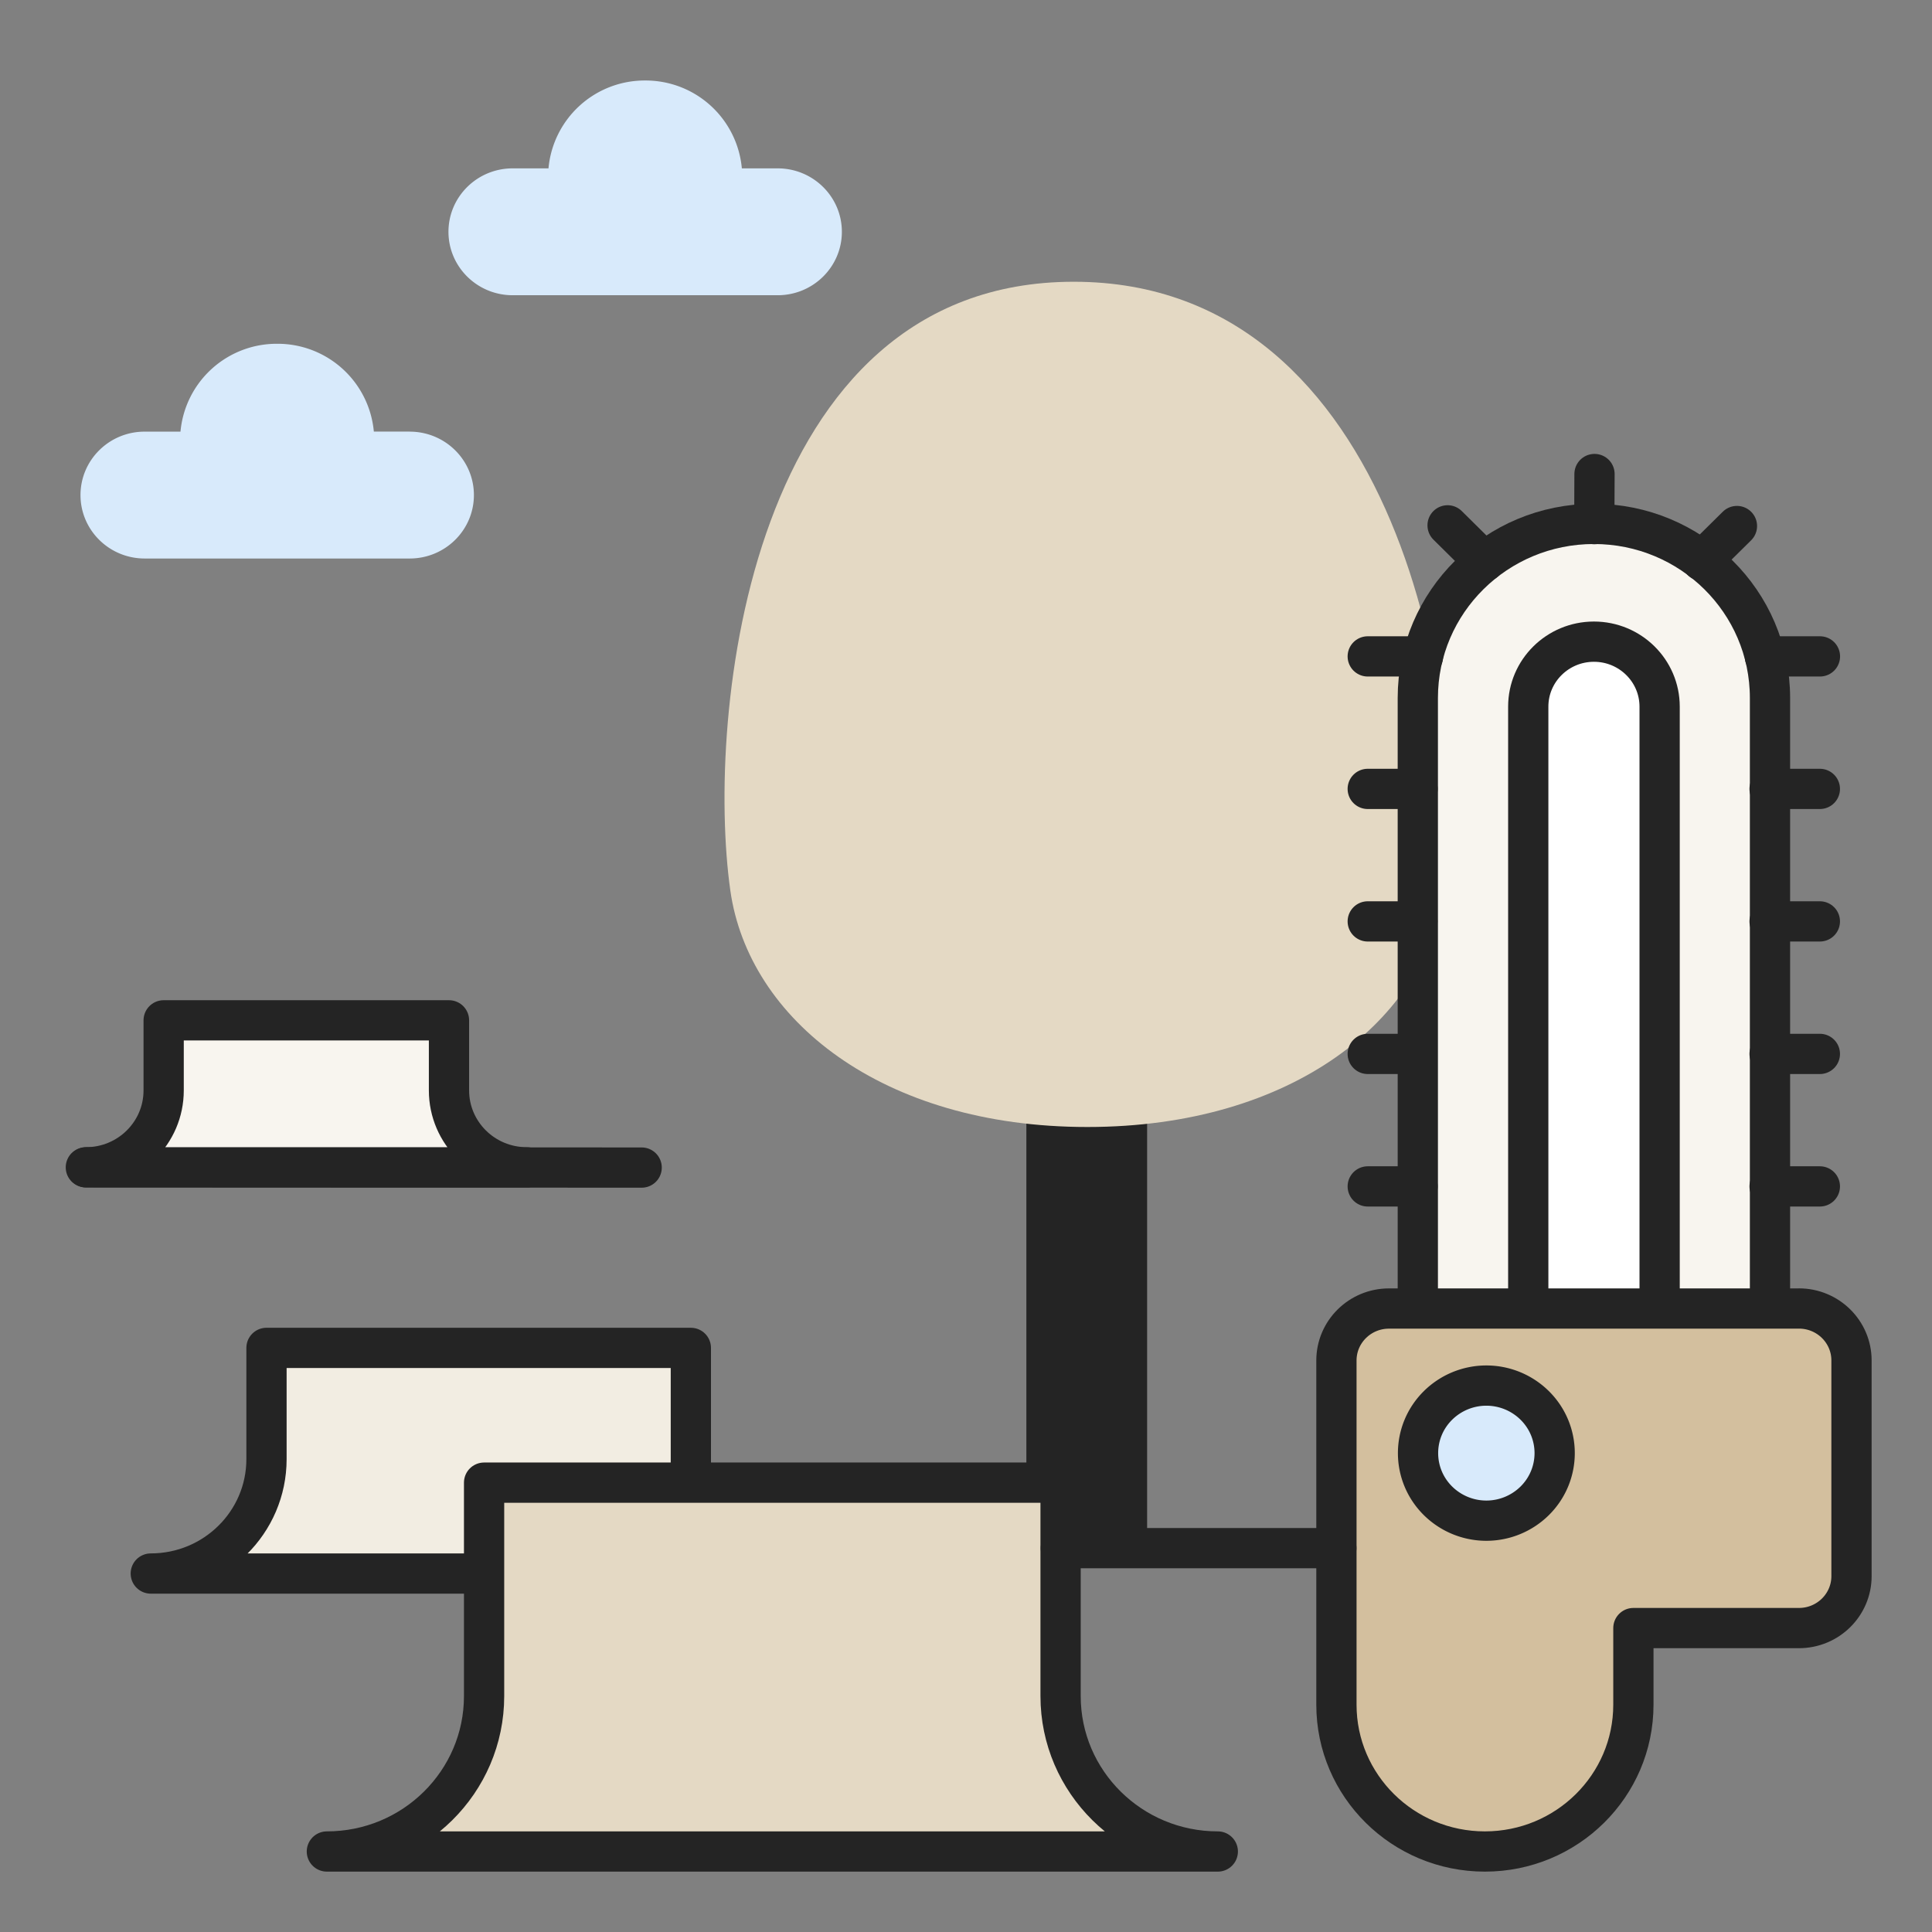 <svg xmlns="http://www.w3.org/2000/svg" width="48" height="48" fill="none"><rect width="100%" height="100%" fill="#808080" stroke="none"/><style><![CDATA[.B{stroke-linecap:round}.C{stroke:#242424}.D{stroke-linejoin:round}]]></style><g class="C"><path d="M28 38h-1-.143l-.143-1.385H26V26l2 .462V38z" fill="#242424"/><path d="M27.182 19.591V38" class="B"/></g><path d="M27.016 28c-5.114 0-8.42-2.684-8.871-5.875C17.535 17.812 18.578 7 26.677 7s9.824 10.812 9.21 15.125C35.436 25.316 32.13 28 27.016 28z" fill="#e4d9c4"/><use href="#B" fill="#f8f5ef"/><g class="B C D"><use href="#B"/><path d="M43.848 16.308h1.368m-1.251 13.168h1.249m-11.233 0h1.238"/><path d="M43.965 26.184h1.249m-11.233 0H35.2m8.765-3.292h1.249m-11.233 0h1.234m4.4-11.115l-.005 1.245m-3.645.03l.912.902m6.277-.885l-.873.863m1.684 5.668h1.249m-11.233 0h1.238m-1.238-3.292h1.374"/></g><use href="#C" fill="#fff"/><g class="C D"><use href="#C" class="B"/><path d="M44.695 32.51H34.509c-.721 0-1.306.578-1.306 1.291v8.552c0 2.014 1.652 3.647 3.689 3.647s3.689-1.633 3.689-3.647v-1.904h4.113c.721 0 1.306-.578 1.306-1.291v-5.358c0-.713-.585-1.291-1.306-1.291z" fill="#d3bf9e"/><path d="M38.128 37.289c.663-.655.663-1.718 0-2.373a1.71 1.71 0 0 0-2.4 0c-.663.655-.663 1.718 0 2.373a1.71 1.71 0 0 0 2.4 0z" fill="#d8eafb"/></g><use href="#D" fill="#f2ede2"/><g class="C D"><use href="#D" class="B"/><path d="M8.121 46c2.157 0 3.906-1.729 3.906-3.861v-5.303H26.35v5.303c0 2.132 1.749 3.861 3.906 3.861H8.121z" fill="#e4d9c4"/><path d="M2.148 29.002l13.794.006" class="B"/><path d="M2.133 29.002c1.068 0 1.933-.855 1.933-1.911v-1.741h7.089v1.741c0 1.055.865 1.911 1.934 1.911H2.133z" fill="#f8f5ef"/></g><path d="M19.321 4.183h-.89A2.4 2.4 0 0 0 16.029 2a2.4 2.4 0 0 0-2.402 2.183h-.89c-.881 0-1.595.706-1.595 1.576s.714 1.576 1.595 1.576h6.584c.881 0 1.595-.706 1.595-1.576s-.714-1.576-1.595-1.576zm-9.143 6.54h-.89a2.4 2.4 0 0 0-2.402-2.182 2.4 2.4 0 0 0-2.402 2.183h-.89C2.714 10.723 2 11.429 2 12.3s.714 1.576 1.595 1.576h6.584c.881 0 1.595-.706 1.595-1.576s-.714-1.576-1.595-1.576z" fill="#d8eafb"/><path d="M26.356 38.463h6.845" class="B C D"/><defs ><path id="B" d="M35.225 32.526V17.341c0-2.389 1.959-4.325 4.375-4.325s4.375 1.936 4.375 4.325V32.51"/><path id="C" d="M37.969 32.509V17.556c0-.891.731-1.614 1.632-1.614s1.632.723 1.632 1.614v14.954"/><path id="D" d="M12.039 39.094H3.746c1.588 0 2.875-1.273 2.875-2.842v-2.764h10.543v3.363"/></defs></svg>